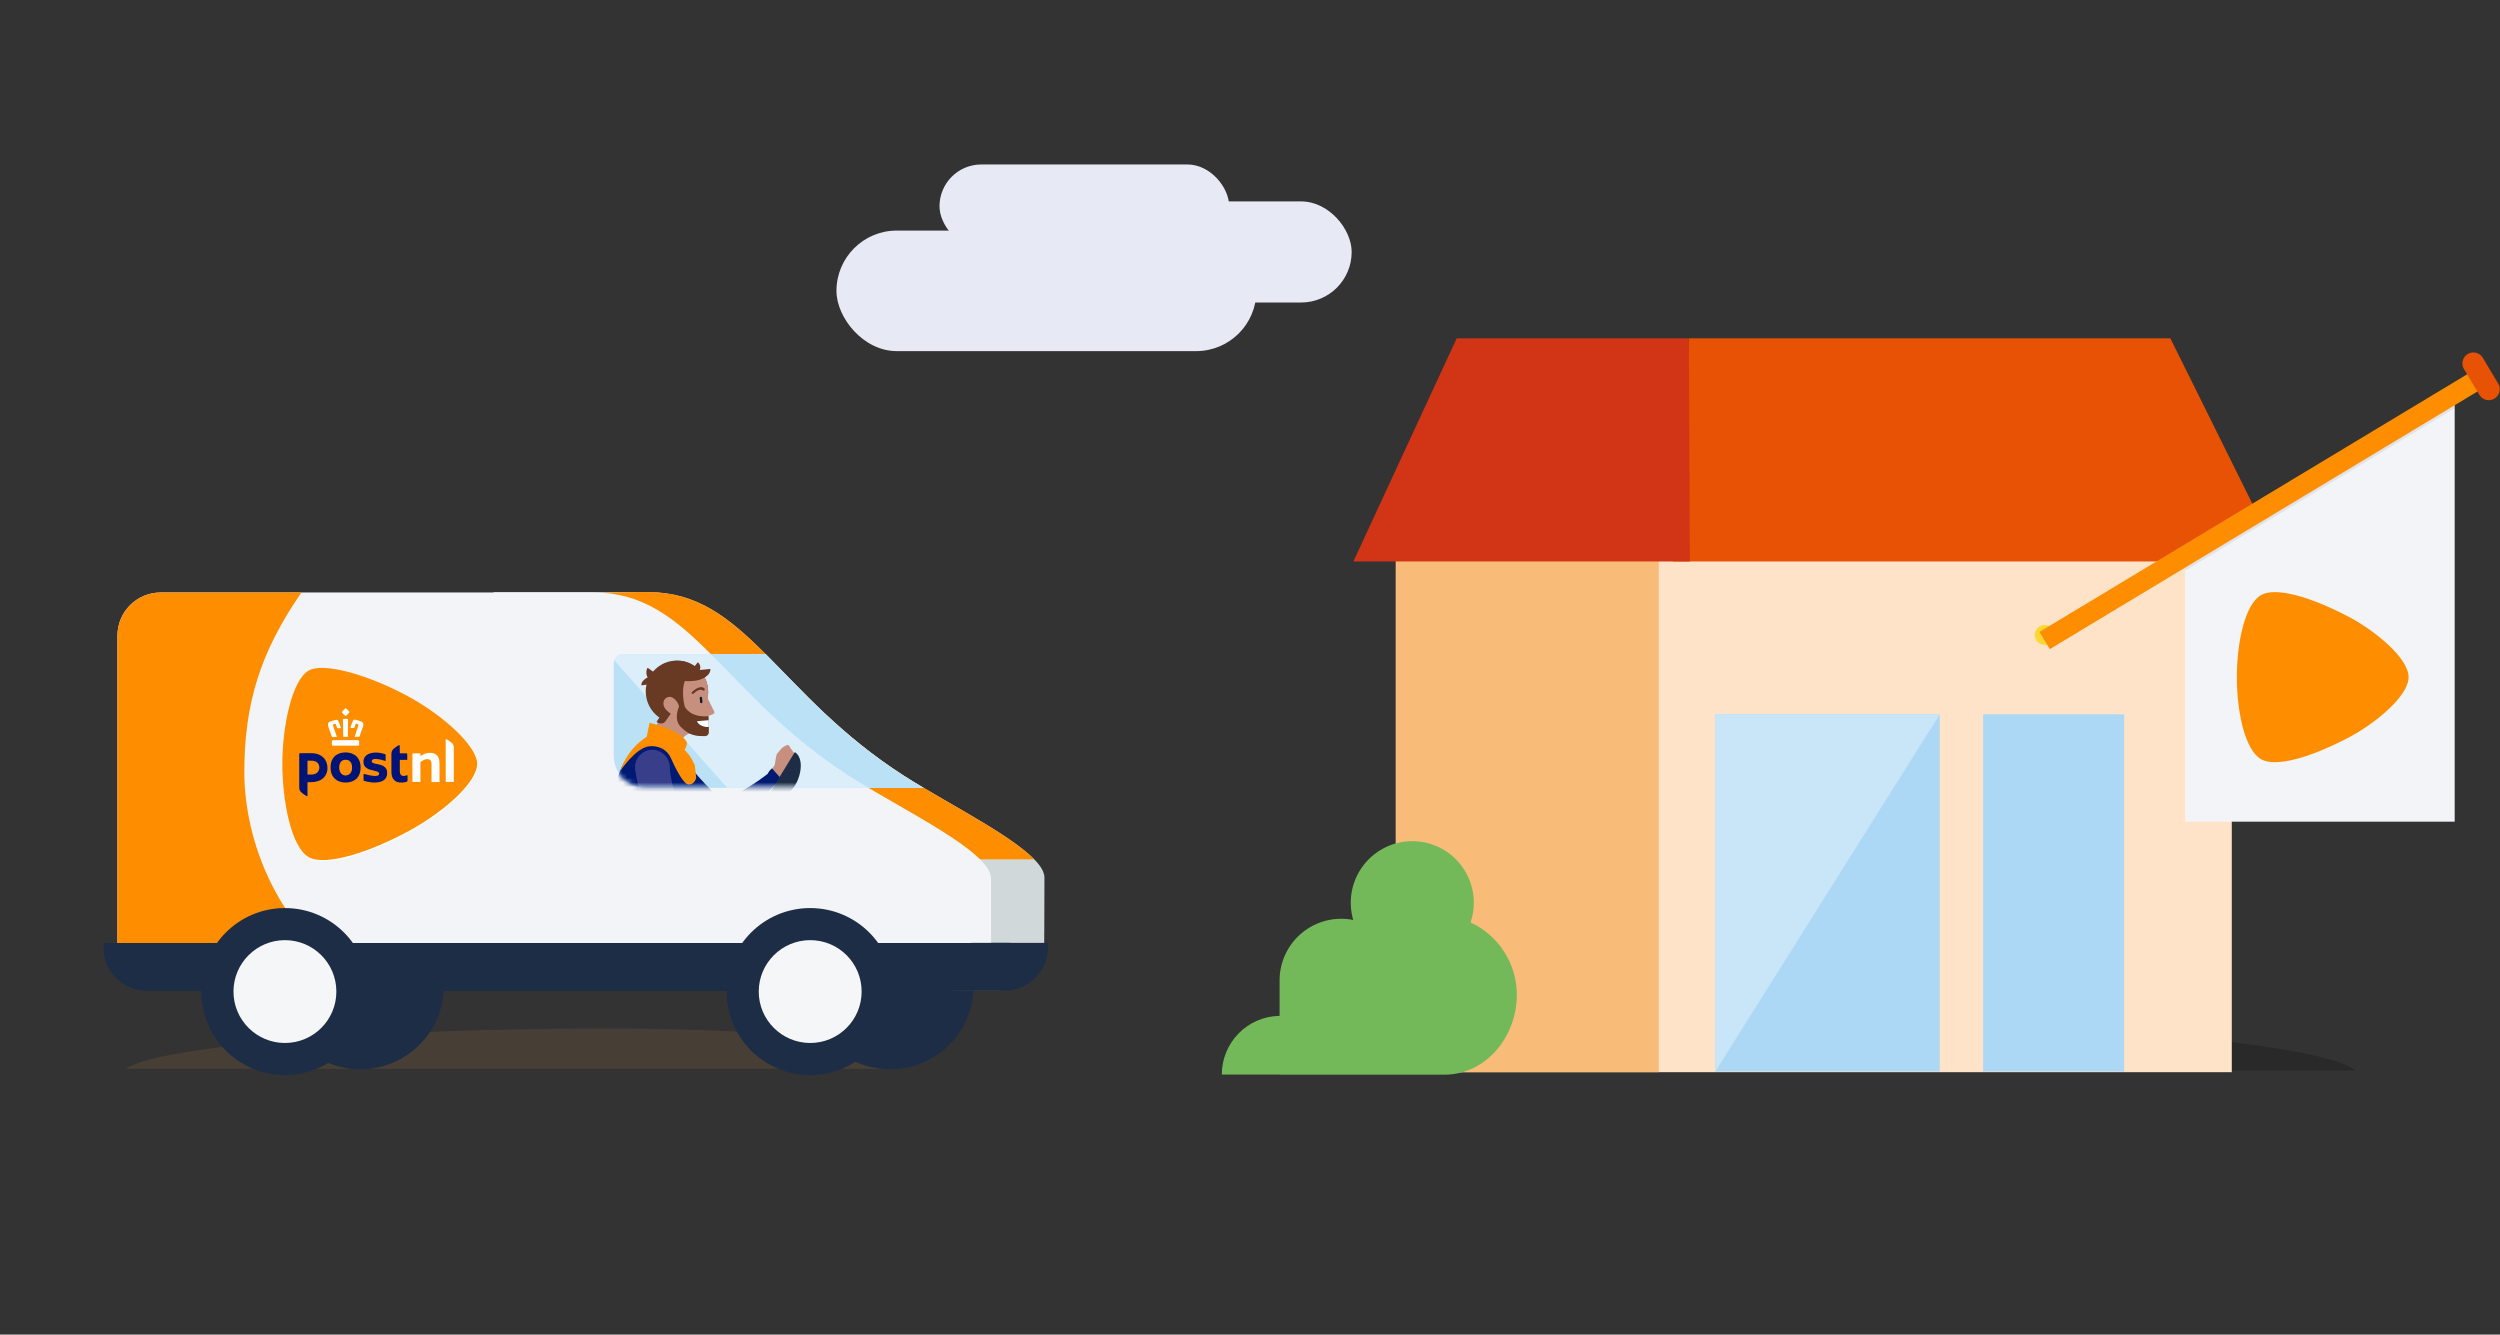 <svg width="532" height="284" viewBox="0 0 532 284" fill="none" xmlns="http://www.w3.org/2000/svg">
<rect x="0" y="0" width="532" height="284" fill="#333333" stroke="none"/>
<path fill-rule="evenodd" clip-rule="evenodd" d="M501.295 227.812C494.109 222.269 449.305 218 395.073 218C340.838 218 286.191 222.269 279 227.812H501.295Z" fill="black" fill-opacity="0.2"/>
<path fill-rule="evenodd" clip-rule="evenodd" d="M301 228.161H474.923V113H301V228.161Z" fill="#FEE3C8"/>
<path fill-rule="evenodd" clip-rule="evenodd" d="M422 228.025H452.024V152H422V228.025Z" fill="#ADD8F5"/>
<path fill-rule="evenodd" clip-rule="evenodd" d="M365 228.025H412.78V152H365V228.025Z" fill="#ADD8F5"/>
<path fill-rule="evenodd" clip-rule="evenodd" d="M365 152H412.78L365 228.026V152Z" fill="#C9E5F8"/>
<path fill-rule="evenodd" clip-rule="evenodd" d="M461.85 72L485.398 119.478H356L359.417 72H461.85Z" fill="#E75204"/>
<path fill-rule="evenodd" clip-rule="evenodd" d="M522.357 174.847H465V117.729L522.357 85V174.847Z" fill="#F3F4F7"/>
<path fill-rule="evenodd" clip-rule="evenodd" d="M499.862 156.909C491.178 161.467 484.18 163.231 481.216 161.596C477.667 159.636 476 151.313 476 144.097C476.002 136.883 477.667 128.558 481.216 126.599C484.18 124.963 491.178 126.727 499.862 131.284C505.175 134.075 512.545 139.957 512.545 144.097C512.545 148.238 505.175 154.119 499.862 156.909Z" fill="#FF8D00"/>
<path fill-rule="evenodd" clip-rule="evenodd" d="M437.243 135.117C437.243 136.289 436.294 137.237 435.123 137.237C433.949 137.237 433 136.289 433 135.117C433 133.947 433.949 133 435.123 133C436.294 133 437.243 133.947 437.243 135.117Z" fill="#FED732"/>
<path opacity="0.36" fill-rule="evenodd" clip-rule="evenodd" d="M522.357 86.871L522.428 85L465.071 117.73L465 121.423L522.357 86.871Z" fill="black" fill-opacity="0.2"/>
<path fill-rule="evenodd" clip-rule="evenodd" d="M436.207 138.128L434 134.473L526.082 79L528.291 82.655L436.207 138.128Z" fill="#FF8D00"/>
<path fill-rule="evenodd" clip-rule="evenodd" d="M531.62 81.641C532.282 82.748 531.918 84.18 530.808 84.838C529.702 85.497 528.269 85.132 527.607 84.026L524.328 78.527C523.67 77.419 524.033 75.987 525.143 75.33C526.249 74.669 527.682 75.032 528.344 76.14L531.62 81.641Z" fill="#E75204"/>
<path fill-rule="evenodd" clip-rule="evenodd" d="M297 228.161H352.982V113H297V228.161Z" fill="#F8BC78"/>
<path fill-rule="evenodd" clip-rule="evenodd" d="M309.987 72L288 119.478H359.596L359.389 72H309.987Z" fill="#D23416"/>
<rect x="178" y="49.067" width="89.363" height="25.651" rx="12.825" fill="#E7E9F4"/>
<rect x="230.542" y="42.861" width="57.093" height="21.513" rx="10.757" fill="#E7E9F4"/>
<rect x="199.927" y="35" width="61.644" height="17.79" rx="8.895" fill="#E7E9F4"/>
<path d="M272.297 216.175V208.966C272.297 208.85 272.297 208.735 272.297 208.616C272.298 206.678 272.729 204.764 273.558 203.012C274.388 201.261 275.595 199.715 277.094 198.486C278.593 197.257 280.345 196.375 282.226 195.905C284.106 195.435 286.067 195.388 287.968 195.767C287.391 193.793 287.287 191.711 287.665 189.689C288.042 187.668 288.891 185.763 290.141 184.131C291.392 182.498 293.009 181.183 294.863 180.292C296.716 179.401 298.754 178.96 300.81 179.003C302.866 179.046 304.883 179.573 306.697 180.541C308.512 181.509 310.073 182.891 311.254 184.574C312.435 186.258 313.202 188.196 313.495 190.232C313.787 192.267 313.596 194.343 312.937 196.291C315.876 197.654 318.365 199.83 320.109 202.561C321.853 205.292 322.78 208.465 322.78 211.706C322.78 220.57 316.261 228.694 307.334 228.694H272.297V228.66H260C260 225.381 261.289 222.233 263.59 219.897C265.891 217.562 269.019 216.225 272.297 216.175Z" fill="#74B959"/>
<path opacity="0.18" d="M191.355 227.447C185.103 222.617 175.192 218.878 127.93 218.878C80.695 218.878 33.078 222.589 26.825 227.447H191.355Z" fill="#A67641"/>
<path d="M207.196 209.771C207.196 219.587 199.24 227.539 189.418 227.539C179.595 227.539 171.639 219.587 171.639 209.771C171.639 199.954 179.595 192.002 189.418 192.002C199.24 192.002 207.196 199.954 207.196 209.771Z" fill="#1D2D45"/>
<path d="M213.013 210.703H180.802L104.94 126H137.919C158.716 126 165.109 147.608 192.353 165.075C202.45 171.546 219.46 179.718 221.957 185.421C222.149 185.887 222.259 186.326 222.259 186.765C222.259 193.017 222.204 201.517 222.204 201.517C222.204 206.59 213.013 210.703 213.013 210.703Z" fill="#D1D8D9"/>
<path d="M220.064 182.871C214.769 177.442 201.023 170.641 192.353 165.075C165.109 147.608 158.716 126 137.892 126C120.113 126 104.913 127.618 104.913 127.618L155.863 182.871H220.064Z" fill="#FF8D00"/>
<path d="M223 200.639H158.085V210.813H213.699C218.829 210.813 223 206.727 223 201.654V200.639Z" fill="#1D2D45"/>
<path d="M94.46 209.771C94.46 219.587 86.504 227.539 76.681 227.539C66.859 227.539 58.902 219.587 58.902 209.771C58.902 199.954 66.859 192.002 76.681 192.002C86.504 192.002 94.46 199.954 94.46 209.771Z" fill="#1D2D45"/>
<path d="M201.545 210.237H34.182C29.107 210.237 24.991 206.755 24.991 201.654V135.268C24.991 130.195 29.107 126.082 34.182 126.082H126.342C147.166 126.082 153.559 147.717 180.83 165.212C191.778 172.232 210.901 181.198 210.901 186.929V201.682" fill="#F3F4F7"/>
<path d="M64.143 126.082H34.182C29.107 126.082 24.991 130.195 24.991 135.268V201.682C24.991 206.755 29.107 210.265 34.182 210.265H78.355C58.601 198.336 52.099 178.566 51.989 164.554C51.961 149.609 55.446 138.696 64.143 126.082Z" fill="#FF8D00"/>
<path d="M192.437 165.157C178.883 156.465 170.515 146.758 162.942 139.19H132.625C131.5 139.19 130.595 140.095 130.595 141.219V160.825C130.595 164.609 133.668 167.653 137.426 167.653H196.552C195.098 166.803 193.699 165.98 192.437 165.157Z" fill="#BAE1F6"/>
<path d="M162.86 139.19H132.597C131.719 139.19 131.006 139.738 130.704 140.506L154.738 167.653H196.442C194.988 166.803 193.616 165.953 192.326 165.13C178.8 156.465 170.432 146.758 162.86 139.19Z" fill="#DBEEFA"/>
<path d="M180.858 165.212C182.092 166.007 183.464 166.83 184.891 167.68H196.469C195.015 166.83 193.643 165.98 192.354 165.157C178.8 156.465 170.432 146.758 162.859 139.19H151.309C158.881 146.785 167.277 156.492 180.858 165.212Z" fill="#BAE1F6"/>
<path d="M22.247 200.639L22 201.681C22 206.754 26.198 210.867 31.356 210.867H201.572C206.73 210.867 210.928 206.754 210.928 201.681V200.667H22.247V200.639Z" fill="#1D2D45"/>
<path d="M78.409 211.005C78.409 220.821 70.453 228.773 60.63 228.773C50.808 228.773 42.852 220.821 42.852 211.005C42.852 201.188 50.808 193.236 60.63 193.236C70.453 193.236 78.409 201.188 78.409 211.005Z" fill="#1D2D45"/>
<path d="M71.578 211.005C71.578 217.065 66.667 221.946 60.631 221.946C54.595 221.946 49.684 217.038 49.684 211.005C49.684 204.973 54.595 200.064 60.631 200.064C66.667 200.064 71.578 204.945 71.578 211.005Z" fill="#F5F6F8"/>
<path d="M190.186 211.005C190.186 220.821 182.229 228.773 172.407 228.773C162.585 228.773 154.628 220.821 154.628 211.005C154.628 201.188 162.585 193.236 172.407 193.236C182.229 193.236 190.186 201.188 190.186 211.005Z" fill="#1D2D45"/>
<path d="M183.354 211.005C183.354 217.065 178.443 221.946 172.407 221.946C166.371 221.946 161.46 217.038 161.46 211.005C161.46 204.973 166.371 200.064 172.407 200.064C178.471 200.064 183.354 204.945 183.354 211.005Z" fill="#F5F6F8"/>
<path d="M214.988 200.639H206.647V204.725H214.988V200.639Z" fill="#1D2D45"/>
<path d="M87.308 148.619C94.715 152.705 101.657 159.094 101.657 162.796C101.629 166.69 94.825 172.832 87.308 176.972C78.555 181.771 69.254 184.568 65.852 182.676C62.093 180.592 60.2 170.693 60.2 162.796C60.2 154.953 62.203 144.917 65.852 142.916C69.062 141.133 78.775 143.903 87.308 148.619Z" fill="white"/>
<path d="M101.539 162.552C101.539 158.85 94.597 152.461 87.189 148.375C78.656 143.659 68.944 140.889 65.734 142.672C62.085 144.673 60.082 154.709 60.082 162.552C60.082 170.449 61.975 180.348 65.734 182.432C69.136 184.324 78.437 181.527 87.189 176.728C94.707 172.588 101.511 166.445 101.539 162.552ZM91.853 166.391C91.826 166.391 91.826 166.363 91.826 166.363V162.689C91.826 161.866 91.552 161.537 90.893 161.537C90.674 161.537 90.372 161.619 90.098 161.784C89.823 161.948 89.604 162.086 89.521 162.113C89.494 162.14 89.466 162.168 89.466 162.195V166.363C89.466 166.391 89.439 166.391 89.439 166.391H87.793C87.766 166.391 87.766 166.363 87.766 166.363V160.468C87.766 160.358 87.848 160.303 87.93 160.303H89.439C89.466 160.303 89.466 160.331 89.466 160.331V160.797C89.466 160.824 89.494 160.852 89.521 160.852H89.549L89.604 160.824C89.796 160.687 90.07 160.523 90.262 160.44C90.674 160.276 91.113 160.194 91.469 160.194C92.814 160.194 93.527 160.961 93.527 162.415V166.391C93.527 166.418 93.5 166.418 93.5 166.418H91.853V166.391ZM94.871 166.391C94.844 166.391 94.844 166.363 94.844 166.363V157.314C94.844 157.287 94.844 157.259 94.899 157.259C95.009 157.259 95.914 157.835 96.216 158.164C96.435 158.411 96.573 158.74 96.573 159.069V166.363C96.573 166.391 96.545 166.391 96.545 166.391H94.871ZM70.837 158.685C70.7 158.685 70.618 158.603 70.618 158.439V157.78C70.618 157.643 70.755 157.506 70.892 157.506H76.16C76.297 157.506 76.434 157.643 76.434 157.78V158.439C76.434 158.603 76.379 158.685 76.215 158.685H70.837ZM75.611 156.821C75.556 156.821 75.529 156.793 75.501 156.766C75.474 156.738 75.474 156.684 75.501 156.629C75.666 156.08 76.27 154.435 76.27 154.408C76.297 154.298 76.27 154.161 76.16 154.106L75.858 153.996C75.831 153.996 75.831 153.996 75.803 153.996C75.748 153.996 75.721 154.024 75.693 154.051C75.584 154.325 75.501 154.517 75.419 154.846C75.392 154.901 75.364 154.929 75.282 154.929H74.678C74.623 154.929 74.596 154.929 74.596 154.901C74.569 154.874 74.569 154.846 74.596 154.792C74.733 154.243 74.898 153.832 75.117 153.366C75.145 153.283 75.254 153.146 75.447 153.146C75.474 153.146 75.529 153.146 75.556 153.146C75.748 153.201 75.968 153.256 76.215 153.311C76.407 153.366 76.599 153.421 76.791 153.503C77.394 153.722 77.367 154.161 77.257 154.572C77.175 154.846 76.846 155.806 76.626 156.382C76.571 156.492 76.544 156.601 76.516 156.684C76.489 156.738 76.434 156.793 76.352 156.793H75.611V156.821ZM73.169 156.821C73.032 156.821 73.032 156.684 73.032 156.684C73.032 156.656 73.005 153.585 72.977 153.146C72.977 153.119 72.977 153.037 73.032 153.009C73.059 152.982 73.087 152.982 73.114 152.982C73.169 152.982 73.334 152.982 73.526 152.982C73.718 152.982 73.883 152.982 73.938 152.982C73.965 152.982 73.992 152.982 74.02 153.009C74.075 153.064 74.075 153.119 74.075 153.146C74.075 153.558 74.02 156.656 74.02 156.684C74.02 156.684 74.02 156.821 73.883 156.821H73.169ZM70.755 156.821C70.672 156.821 70.618 156.793 70.59 156.711C70.563 156.629 70.535 156.547 70.481 156.409C70.261 155.834 69.932 154.874 69.849 154.6C69.74 154.161 69.712 153.75 70.316 153.53C70.508 153.448 70.7 153.393 70.892 153.338C71.139 153.256 71.358 153.201 71.55 153.174C71.578 153.174 71.633 153.174 71.66 153.174C71.852 153.174 71.962 153.311 71.99 153.393C72.209 153.859 72.346 154.298 72.511 154.819C72.511 154.874 72.511 154.901 72.511 154.929C72.483 154.956 72.456 154.956 72.428 154.956H71.852C71.77 154.956 71.743 154.929 71.715 154.874C71.633 154.545 71.55 154.353 71.441 154.079C71.441 154.051 71.386 154.024 71.331 154.024C71.304 154.024 71.304 154.024 71.276 154.024L70.974 154.133C70.865 154.161 70.81 154.325 70.865 154.435C70.865 154.463 71.468 156.108 71.633 156.656C71.66 156.711 71.66 156.766 71.633 156.793C71.605 156.821 71.578 156.848 71.523 156.848H70.755V156.821ZM73.553 152.351C73.526 152.351 73.499 152.324 73.444 152.296C73.197 152.104 72.977 151.885 72.785 151.611C72.758 151.583 72.73 151.529 72.785 151.446C73.005 151.172 73.224 150.953 73.499 150.733C73.526 150.706 73.553 150.706 73.553 150.706C73.581 150.706 73.581 150.706 73.608 150.733C73.883 150.925 74.102 151.172 74.322 151.446C74.376 151.501 74.349 151.556 74.322 151.611C74.129 151.858 73.91 152.104 73.663 152.296C73.608 152.324 73.581 152.351 73.553 152.351Z" fill="#FF8D00"/>
<path d="M76.736 163.347C76.736 165.513 75.31 166.528 73.554 166.528C71.77 166.528 70.344 165.486 70.344 163.32C70.344 161.098 71.77 160.111 73.554 160.111C75.31 160.139 76.736 161.126 76.736 163.347ZM74.926 163.347C74.926 162.168 74.322 161.674 73.554 161.674C72.758 161.674 72.182 162.195 72.182 163.347C72.182 164.416 72.786 165.02 73.554 165.02C74.322 165.02 74.926 164.416 74.926 163.347Z" fill="#001376"/>
<path d="M85.05 158.603C85.05 158.548 85.022 158.548 84.968 158.548C84.858 158.548 83.925 159.152 83.651 159.453C83.431 159.7 83.294 160.029 83.294 160.358V164.279C83.294 165.979 84.282 166.528 85.352 166.528C85.955 166.528 86.367 166.446 86.614 166.308C86.669 166.281 86.724 166.226 86.724 166.144V165.02C86.724 164.992 86.696 164.965 86.669 164.965C86.614 164.965 86.202 165.129 85.955 165.129C85.407 165.129 85.077 164.883 85.077 164.005V161.757C85.077 161.729 85.105 161.702 85.132 161.702H86.614C86.641 161.702 86.669 161.674 86.669 161.647V160.495C86.669 160.386 86.586 160.303 86.477 160.303H85.132C85.105 160.303 85.077 160.276 85.077 160.248L85.05 158.603Z" fill="#001376"/>
<path d="M63.677 160.468C63.677 160.358 63.759 160.276 63.869 160.276H66.201C68.478 160.276 69.685 161.647 69.685 163.429C69.685 165.212 68.368 166.446 66.174 166.446H65.488C65.46 166.446 65.433 166.473 65.433 166.5V169.38C65.433 169.434 65.405 169.434 65.35 169.434C65.241 169.434 64.308 168.831 64.033 168.53C63.814 168.283 63.677 167.954 63.677 167.625V160.468ZM67.957 163.32C67.957 162.552 67.463 161.866 66.174 161.866H65.488C65.46 161.866 65.433 161.894 65.433 161.921V164.773C65.433 164.8 65.46 164.828 65.488 164.828H66.201C67.737 164.828 67.957 163.758 67.957 163.32Z" fill="#001376"/>
<path d="M81.675 163.073C81.318 162.826 80.879 162.744 80.44 162.634C80.358 162.607 80.084 162.552 80.029 162.552C79.507 162.442 79.096 162.333 79.096 162.004C79.096 161.702 79.37 161.51 79.809 161.51C80.358 161.51 81.126 161.62 81.949 161.921C81.977 161.949 82.059 161.921 82.059 161.866V160.66C82.059 160.578 82.004 160.495 81.922 160.468C81.62 160.386 80.769 160.139 80.029 160.139C79.206 160.139 78.547 160.331 78.053 160.66C77.587 161.016 77.34 161.51 77.34 162.113C77.34 163.457 78.465 163.731 79.507 163.978C79.672 164.005 79.644 164.005 79.699 164.033C80.193 164.142 80.687 164.252 80.687 164.636C80.687 164.746 80.632 164.855 80.55 164.938C80.413 165.075 80.221 165.13 79.809 165.13C79.151 165.13 77.889 164.828 77.477 164.691H77.45C77.395 164.691 77.367 164.718 77.367 164.773V165.98C77.367 166.062 77.422 166.144 77.504 166.172C77.504 166.172 78.602 166.528 79.644 166.528C81.455 166.528 82.388 165.815 82.388 164.526C82.416 163.868 82.169 163.402 81.675 163.073Z" fill="#001376"/>
<mask id="mask0_5647_905" style="mask-type:alpha" maskUnits="userSpaceOnUse" x="130" y="138" width="67" height="30">
<path d="M192.09 164.899C178.536 156.207 170.168 146.5 162.596 138.932H132.278C131.153 138.932 130.248 139.837 130.248 140.961V160.567C130.248 164.351 133.321 167.395 137.08 167.395H196.205C194.751 166.545 193.352 165.722 192.09 164.899Z" fill="#BAE1F6"/>
</mask>
<g mask="url(#mask0_5647_905)">
<path fill-rule="evenodd" clip-rule="evenodd" d="M166.847 158.868C166.633 159.01 166.49 159.082 166.347 159.225L165.525 160.19C165.31 160.333 165.239 160.691 165.167 160.941L164.881 162.621C164.81 163.122 164.238 163.515 164.059 163.872C163.987 163.944 163.916 163.944 163.844 164.015C163.344 164.659 163.558 165.41 164.059 165.839C164.631 166.196 165.31 166.125 165.739 165.696C165.739 165.696 167.419 164.23 168.17 163.336L169.493 161.87C169.564 161.656 169.779 161.513 169.421 160.905L168.099 159.01C167.813 158.296 167.455 158.51 166.847 158.868Z" fill="#C68F7E"/>
<path fill-rule="evenodd" clip-rule="evenodd" d="M164.273 163.515L166.168 165.624C165.811 166.125 165.417 166.375 165.203 166.732C161.092 171.272 158.089 173.346 154.263 175.67C154.192 175.741 154.049 175.813 153.977 175.884L151.475 171.201H151.547C151.69 171.201 151.833 171.058 152.047 171.058C157.981 168.699 161.592 166.053 163.344 164.695C163.701 163.944 164.202 163.586 164.273 163.515ZM147.364 163.801C146.256 162.264 145.147 160.798 144.146 159.189L137.676 162.478C137.676 162.478 138.784 164.909 141.572 167.912" fill="#001A73"/>
<path fill-rule="evenodd" clip-rule="evenodd" d="M169.136 160.047L163.416 169.378C165.096 170.343 167.742 169.449 169.207 167.09C170.673 164.659 170.959 161.156 169.136 160.047Z" fill="#1D2D45"/>
<path fill-rule="evenodd" clip-rule="evenodd" d="M147.365 163.801L141.573 167.84C141.573 167.84 146.65 173.918 151.762 175.777L154.407 170.951C154.407 171.058 150.797 167.912 147.365 163.801Z" fill="#001A73"/>
<path fill-rule="evenodd" clip-rule="evenodd" d="M142.359 164.373C142.574 166.196 141.323 167.805 139.428 168.127C137.605 168.341 135.996 167.09 135.674 165.195C135.46 163.372 136.711 161.763 138.606 161.441C140.393 161.155 142.073 162.407 142.359 164.373Z" fill="#383E8A"/>
<path fill-rule="evenodd" clip-rule="evenodd" d="M138.605 156.401L142.86 160.119L144.111 160.333C144.111 160.333 144.683 155.364 147.865 156.151C148.151 156.186 141.716 147.606 141.716 147.606C141.716 147.606 140.607 153.612 138.605 156.401Z" fill="#C68F7E"/>
<path fill-rule="evenodd" clip-rule="evenodd" d="M139.714 153.612L141.43 151.038C142.073 151.61 142.359 152.647 141.752 153.362C141.251 154.113 140.322 154.113 139.714 153.612Z" fill="#693A23"/>
<path fill-rule="evenodd" clip-rule="evenodd" d="M150.581 146.034C151.225 149.466 148.901 152.719 145.362 153.434C141.93 154.077 138.676 151.754 137.962 148.214C137.318 144.747 139.642 141.493 143.181 140.778C146.684 140.242 149.973 142.53 150.581 146.034Z" fill="#F6C8BB"/>
<path fill-rule="evenodd" clip-rule="evenodd" d="M150.581 146.033C151.296 149.644 148.83 153.076 145.219 153.72C141.608 154.435 138.176 151.968 137.533 148.357C136.818 144.746 139.284 141.315 142.895 140.671C146.47 140.028 149.902 142.387 150.581 146.033Z" fill="#693A23"/>
<path fill-rule="evenodd" clip-rule="evenodd" d="M150.76 153.005L150.581 148.822L150.652 148.107V146.641C150.581 144.067 148.221 140.028 142.823 140.921L143.538 151.861C144.432 156.401 148.472 156.651 150.08 156.58C150.438 156.58 150.795 156.258 150.795 155.865V154.327C150.152 154.399 149.687 154.041 148.436 153.291L150.76 153.255V153.005Z" fill="#C68F7E"/>
<path fill-rule="evenodd" clip-rule="evenodd" d="M145.719 150.359L144.468 150.574C144.468 150.574 142.573 151.217 141.965 149.537C141.393 147.928 141.215 143.817 141.751 142.208C141.751 142.208 148.043 141.243 146.291 143.817C144.575 146.284 145.719 150.359 145.719 150.359Z" fill="#693A23"/>
<path fill-rule="evenodd" clip-rule="evenodd" d="M141.501 144.818L149.795 143.996C149.866 143.996 147.078 138.633 140.857 141.422L141.501 144.818Z" fill="#693A23"/>
<path fill-rule="evenodd" clip-rule="evenodd" d="M144.504 150.431C144.719 151.467 143.181 152.182 143.181 152.182C143.181 152.182 141.358 151.146 141.215 150.037C141.001 149.001 141.716 148.286 142.538 148.286C143.289 148.286 144.361 149.358 144.504 150.431Z" fill="#C68F7E"/>
<path fill-rule="evenodd" clip-rule="evenodd" d="M147.865 153.005L143.897 150.216L141.573 153.541L145.649 156.043L147.865 153.005Z" fill="#C68F7E"/>
<path fill-rule="evenodd" clip-rule="evenodd" d="M142.931 143.174L151.154 142.351C151.297 143.603 149.545 144.854 147.257 144.925C145.076 145.176 143.181 144.282 142.931 143.174ZM137.819 142.101L142.645 145.533C141.93 146.427 140.357 146.427 138.963 145.533C137.748 144.639 137.14 143.102 137.819 142.101Z" fill="#693A23"/>
<path fill-rule="evenodd" clip-rule="evenodd" d="M142.359 144.89L136.496 145.855C136.353 145.033 137.461 144.032 139.141 143.71C140.678 143.638 142.144 143.924 142.359 144.89Z" fill="#693A23"/>
<path fill-rule="evenodd" clip-rule="evenodd" d="M146.542 143.352L148.508 140.921C149.152 141.493 149.223 142.387 148.58 143.066C148.079 143.71 147.114 143.853 146.542 143.352ZM145.72 150.359C145.72 150.359 146.792 152.79 150.76 152.397C150.76 152.397 150.832 155.114 150.832 155.543C150.832 155.9 150.868 156.723 149.759 156.651C148.365 156.615 146.828 156.651 144.933 154.756C143.181 153.076 144.504 150.359 144.504 150.359C144.504 150.359 145.005 149.716 145.72 150.359Z" fill="#693A23"/>
<path fill-rule="evenodd" clip-rule="evenodd" d="M148.329 153.469C148.615 154.434 150.188 154.828 150.832 154.685L150.796 153.255L148.329 153.469Z" fill="white"/>
<path fill-rule="evenodd" clip-rule="evenodd" d="M150.76 152.361L151.654 152.004C151.868 151.932 152.226 151.718 151.868 151.181L150.831 149.072C150.831 149.072 150.331 148.357 150.688 148.178C150.116 147.821 149.866 149.072 149.866 149.072L150.617 152.218V152.361H150.76Z" fill="#C68F7E"/>
<path d="M149.187 146.212C149.473 146.212 150.153 146.427 149.938 146.856C149.867 146.927 149.724 146.999 149.581 146.927C148.83 146.498 148.115 147.142 147.543 147.642C147.4 147.785 146.971 147.571 147.328 147.213C147.507 147.07 148.079 146.355 149.187 146.212Z" fill="#693A23"/>
<path d="M149.116 148.25C149.259 148.25 149.33 148.321 149.402 148.464V148.536L149.473 149.358C149.473 149.501 149.402 149.644 149.259 149.644C149.116 149.644 149.044 149.573 148.973 149.43V149.358L148.901 148.536C148.901 148.393 149.044 148.25 149.116 148.25Z" fill="#12192C"/>
<path fill-rule="evenodd" clip-rule="evenodd" d="M131.813 180.603L131.062 170.843C130.312 165.838 132.742 160.226 138.534 156.401L139.106 156.615C139.177 156.687 139.249 156.687 139.32 156.687C143.396 158.796 147.65 160.512 147.721 164.301C147.721 167.805 147.721 169.521 147.65 171.272C147.507 174.275 146.041 179.423 146.041 179.423L131.813 180.603Z" fill="#001A73"/>
<path fill-rule="evenodd" clip-rule="evenodd" d="M132.027 164.015C132.027 164.015 135.316 159.046 138.248 158.796C139.928 158.653 141.858 159.296 142.788 161.37C143.539 163.05 145.433 167.09 146.613 166.947C147.936 166.875 148.15 165.481 148.15 165.481L147.864 162.907C147.864 162.907 147.042 160.619 145.362 159.332C143.753 158.224 140.464 155.006 137.676 156.758C133.207 159.547 132.027 164.015 132.027 164.015Z" fill="#FF8D00"/>
<path fill-rule="evenodd" clip-rule="evenodd" d="M137.462 157.58L138.213 153.827C138.213 153.827 144.362 155.149 146.042 157.723C146.757 158.617 144.29 161.692 144.29 161.692C141.573 158.152 140.072 157.545 137.462 157.58Z" fill="#FF8D00"/>
<path fill-rule="evenodd" clip-rule="evenodd" d="M136.925 188.718L136.103 166.411L139.928 166.768L141.465 187.36C141.393 187.181 137.604 189.111 136.925 188.718Z" fill="#66728A"/>
<path fill-rule="evenodd" clip-rule="evenodd" d="M142.359 162.192C143.002 164.087 141.787 166.16 139.856 166.732C137.962 167.376 135.888 166.16 135.316 164.23C134.673 162.335 135.888 160.262 137.819 159.69C139.713 159.118 141.787 160.333 142.359 162.192Z" fill="#383E8A"/>
<path fill-rule="evenodd" clip-rule="evenodd" d="M143.467 168.413C142.966 166.661 142.644 164.73 142.43 162.979L135.173 163.551C135.173 163.551 135.316 166.125 136.71 170.021" fill="#383E8A"/>
</g>
</svg>
